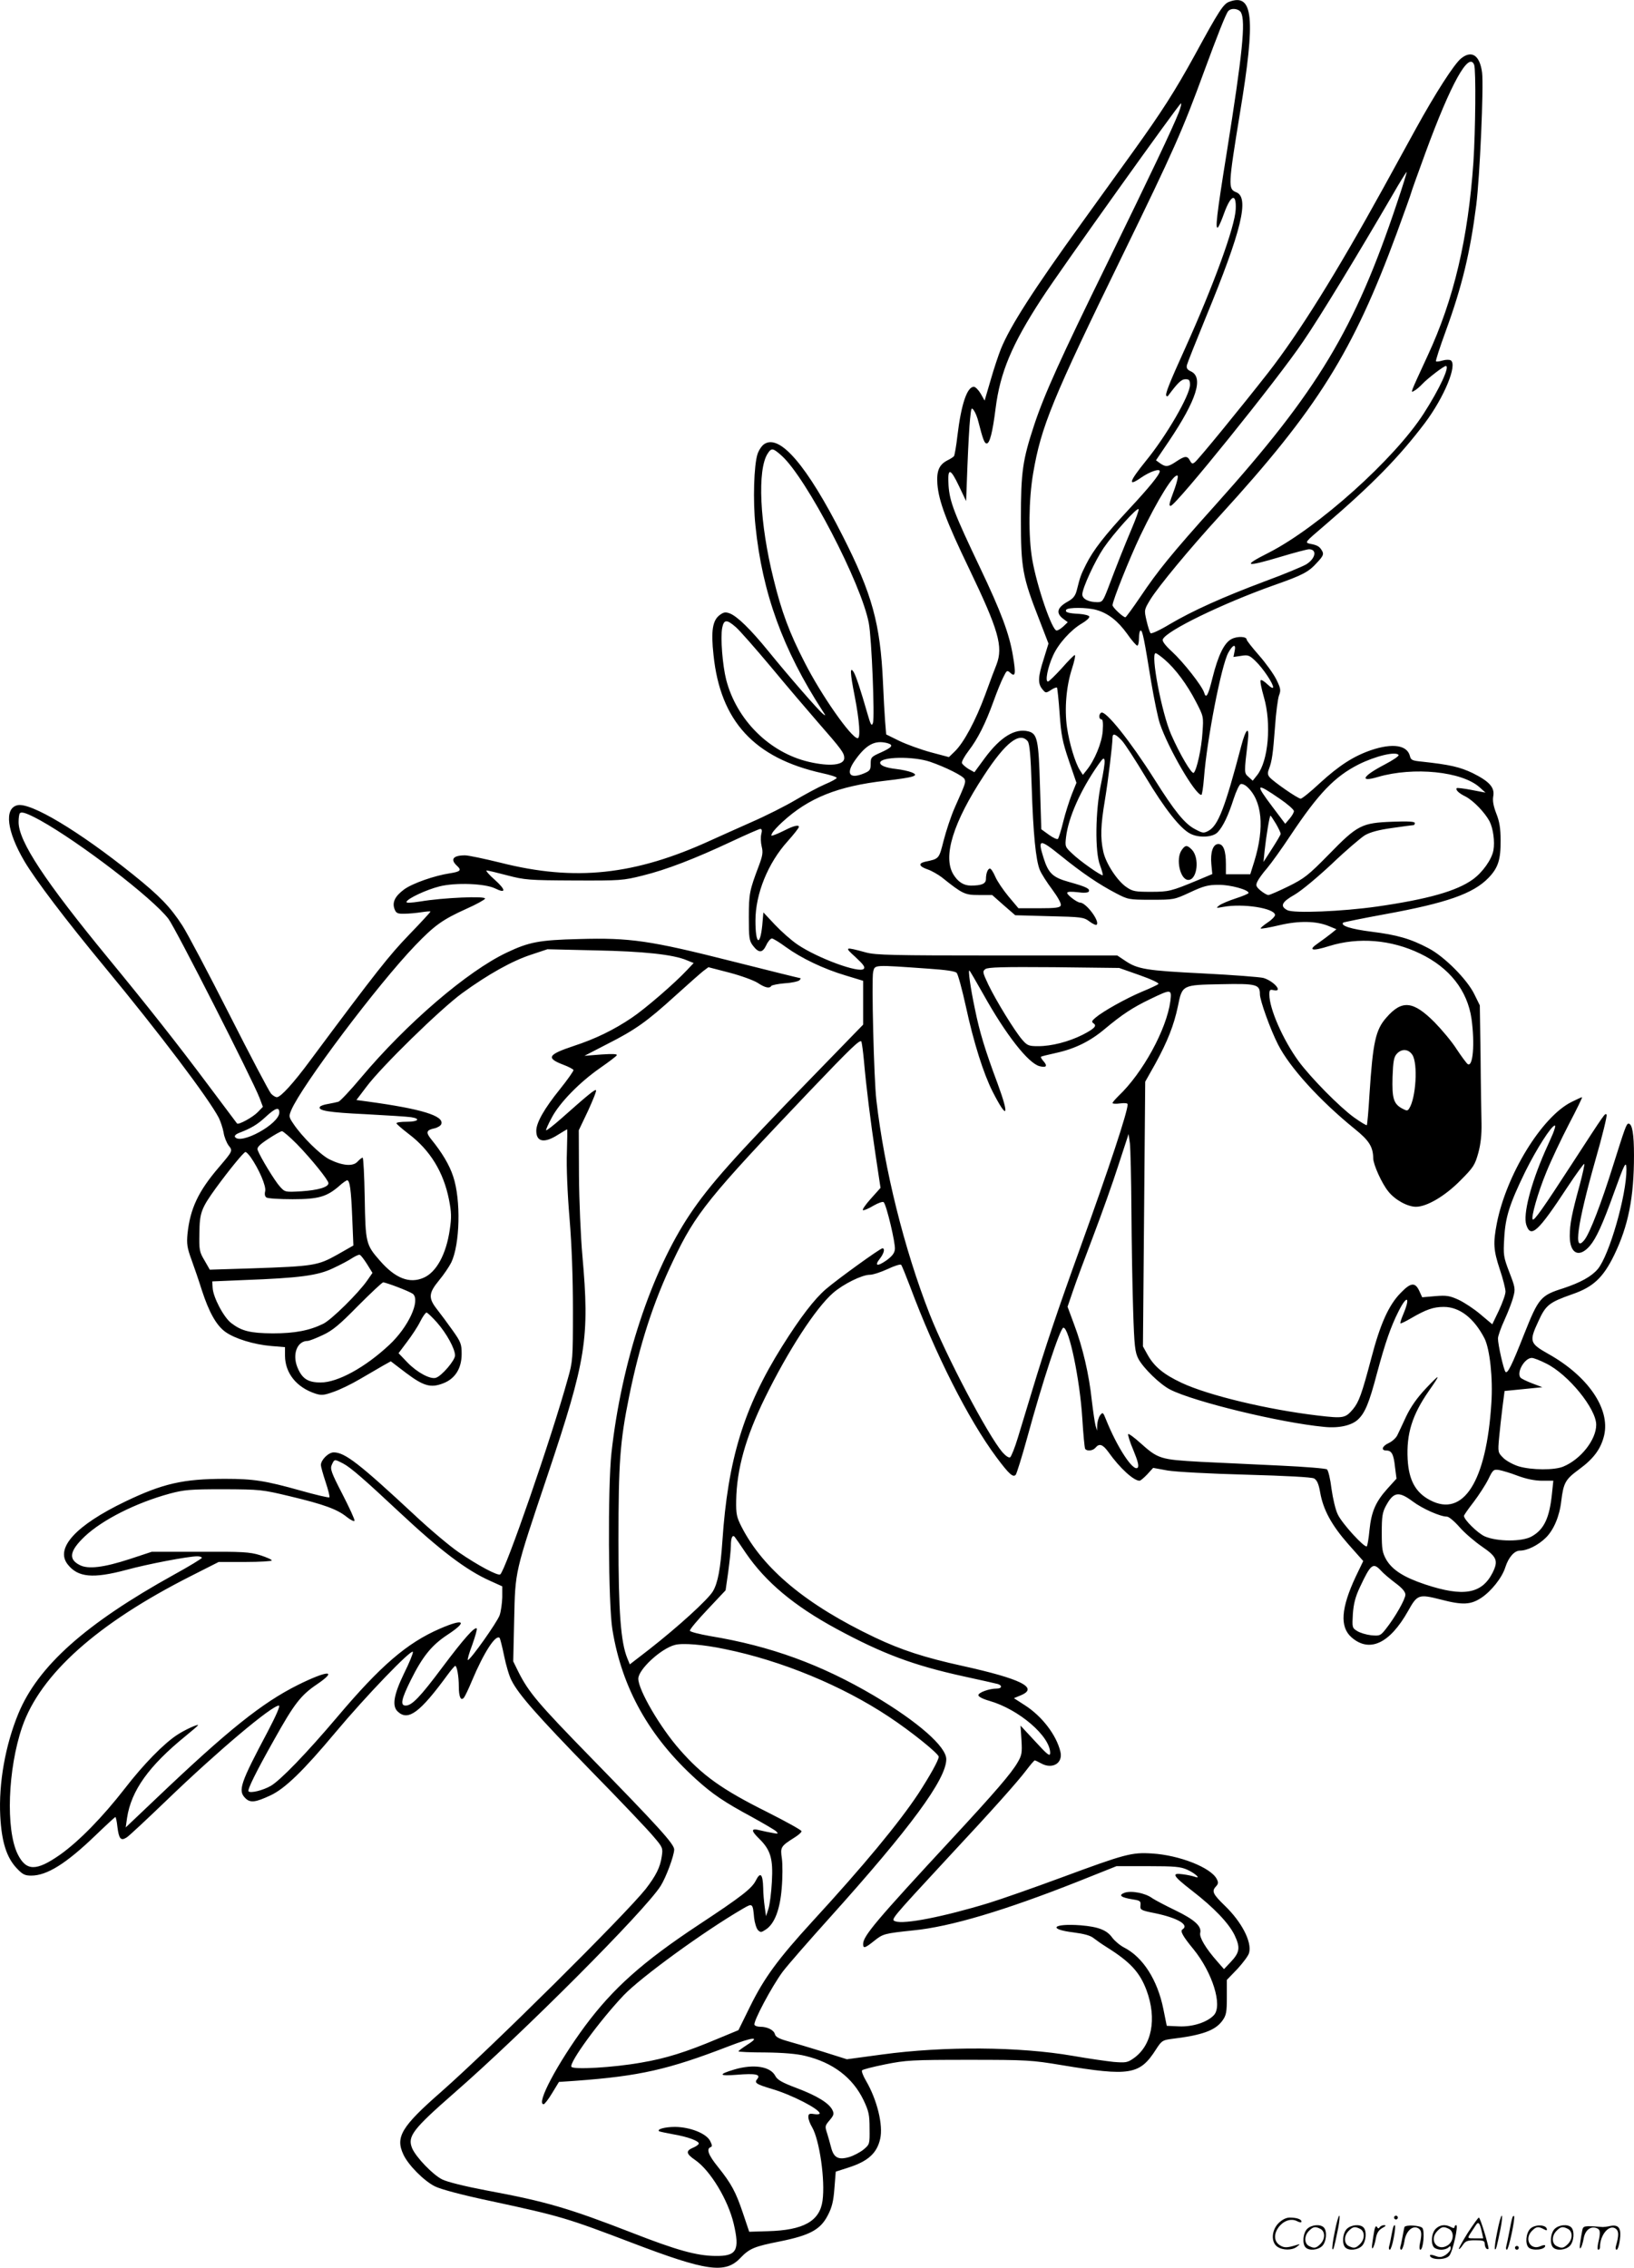 <svg version="1.0" xmlns="http://www.w3.org/2000/svg"
  viewBox="0 0 864.839 1200.272"
 preserveAspectRatio="xMidYMid meet">
<g transform="translate(-0.161,1200.717) scale(0.1,-0.1)"
fill="#000000" stroke="none">
<path d="M6508 11998 c-31 -11 -54 -46 -183 -283 -104 -189 -174 -299 -328
-513 -62 -86 -183 -254 -268 -372 -257 -356 -381 -549 -430 -670 -12 -30 -37
-104 -54 -164 l-32 -109 -21 37 c-12 20 -28 36 -36 36 -36 0 -67 -93 -87 -259
-6 -55 -15 -103 -18 -108 -3 -4 -19 -15 -36 -23 -43 -23 -57 -55 -52 -125 7
-89 46 -195 168 -448 156 -325 181 -412 145 -507 -8 -19 -35 -91 -60 -160 -51
-138 -113 -253 -160 -299 l-32 -31 -94 25 c-52 14 -127 41 -167 60 l-71 35 -6
73 c-3 39 -8 131 -11 202 -14 311 -57 468 -214 777 -188 371 -332 539 -414
485 -13 -8 -29 -32 -36 -53 -19 -58 -25 -247 -11 -379 36 -356 146 -658 355
-980 18 -27 18 -29 2 -16 -24 19 -180 198 -288 331 -96 118 -166 186 -206 201
-22 8 -32 6 -52 -9 -38 -28 -47 -84 -33 -211 36 -351 216 -546 575 -626 42 -9
77 -20 77 -25 0 -4 -28 -20 -62 -34 -35 -15 -105 -53 -156 -83 -52 -31 -157
-84 -235 -118 -78 -35 -173 -77 -212 -95 -403 -185 -719 -219 -1114 -119 -86
21 -170 39 -188 39 -63 0 -80 -21 -43 -55 26 -24 19 -31 -37 -40 -81 -12 -198
-53 -242 -85 -49 -36 -65 -69 -51 -105 8 -21 16 -25 52 -24 24 0 64 4 90 8 27
4 48 6 48 3 0 -2 -51 -58 -114 -123 -104 -108 -171 -192 -522 -664 -90 -122
-157 -195 -177 -195 -8 0 -22 9 -31 19 -10 11 -109 199 -220 418 -111 219
-223 431 -249 471 -64 99 -120 157 -262 271 -284 228 -543 384 -612 366 -70
-17 -55 -138 37 -295 59 -100 218 -310 429 -565 283 -342 547 -691 601 -795 9
-19 21 -54 25 -77 3 -23 16 -54 26 -68 23 -29 24 -28 -50 -115 -110 -128 -153
-220 -167 -353 -5 -53 -2 -74 21 -137 15 -41 40 -114 55 -162 38 -117 77 -186
124 -220 50 -36 150 -67 243 -75 l73 -6 0 -46 c1 -92 61 -167 161 -200 32 -10
45 -9 95 9 33 11 95 41 139 67 44 26 99 57 122 71 l43 24 80 -61 c93 -70 131
-81 196 -56 64 24 99 79 99 156 0 52 -4 63 -48 125 -27 38 -64 88 -83 112 -46
59 -44 85 11 152 25 30 54 73 65 95 46 96 52 331 10 456 -20 61 -59 126 -116
196 -30 37 -26 49 17 58 17 4 33 14 36 22 17 44 -104 81 -390 120 l-59 8 53
70 c79 106 389 409 506 495 139 101 266 172 368 205 l84 28 253 -6 c258 -5
413 -22 484 -52 l37 -15 -34 -36 c-67 -72 -225 -208 -294 -254 -95 -64 -191
-111 -307 -149 -138 -46 -148 -64 -53 -100 27 -10 50 -23 52 -27 1 -5 -31 -51
-72 -102 -83 -103 -125 -177 -125 -220 0 -59 42 -67 113 -22 26 16 49 30 50
30 2 0 1 -56 -1 -124 -3 -71 3 -218 14 -347 12 -146 18 -316 18 -489 0 -255
-1 -269 -27 -360 -85 -309 -331 -1019 -358 -1036 -13 -8 -117 47 -219 117 -47
32 -154 122 -238 201 -288 268 -365 328 -424 328 -28 0 -68 -40 -68 -67 0 -8
11 -48 25 -90 14 -42 23 -78 20 -81 -3 -3 -72 13 -153 36 -186 52 -248 62
-399 62 -222 0 -330 -25 -528 -120 -262 -126 -373 -247 -305 -333 54 -69 134
-76 310 -29 113 31 328 72 376 72 13 0 24 -4 24 -8 0 -4 -67 -45 -149 -90
-467 -259 -718 -483 -822 -734 -69 -167 -105 -368 -96 -543 7 -135 33 -219 87
-276 31 -33 43 -39 77 -39 83 0 184 63 338 211 56 54 105 99 107 99 3 0 8 -23
11 -52 8 -64 18 -76 49 -56 13 8 109 98 213 198 271 261 555 500 593 500 8 0
-15 -53 -59 -137 -146 -275 -159 -313 -119 -353 26 -26 53 -23 134 15 77 36
175 132 344 334 159 190 402 443 409 425 2 -6 -19 -58 -47 -114 -55 -114 -65
-174 -32 -203 55 -50 117 -3 262 195 19 26 38 48 41 48 9 0 19 -55 19 -109 0
-55 11 -79 27 -59 6 7 25 47 42 88 63 150 126 248 147 228 3 -4 14 -47 24 -96
10 -49 27 -107 39 -129 37 -74 135 -185 420 -478 156 -159 305 -316 332 -349
48 -56 50 -60 43 -105 -8 -57 -31 -102 -85 -172 -110 -138 -815 -838 -1083
-1074 -210 -184 -243 -239 -199 -332 26 -56 110 -140 167 -168 33 -16 145 -46
302 -79 362 -78 398 -89 739 -219 398 -152 495 -165 575 -81 49 51 74 61 210
88 158 32 214 62 253 138 22 42 30 75 35 143 l7 88 68 22 c103 33 150 76 167
151 17 73 -16 208 -76 310 -14 24 -23 48 -20 53 3 5 59 19 123 32 110 22 141
24 443 24 308 0 334 -2 490 -28 362 -60 414 -52 500 83 29 45 35 49 78 55 167
20 236 45 274 98 20 28 23 45 23 123 l0 92 56 58 c30 33 59 71 62 86 15 58
-40 163 -128 248 -63 61 -71 77 -49 101 15 16 15 23 5 42 -32 60 -197 125
-341 134 -109 7 -142 -2 -480 -127 -146 -54 -320 -115 -385 -135 -239 -73
-449 -114 -494 -97 -26 9 -29 5 279 338 237 254 365 398 413 461 22 29 42 53
46 53 3 -1 17 -7 31 -15 61 -35 119 0 104 61 -21 88 -97 187 -187 245 l-59 38
36 15 c97 40 3 87 -309 156 -200 44 -323 84 -462 150 -364 173 -592 363 -706
585 -27 53 -30 69 -29 140 3 167 50 335 152 543 123 251 269 476 361 556 54
47 153 96 194 96 17 0 59 14 94 30 35 17 68 27 72 23 4 -4 25 -56 47 -114 134
-359 309 -705 457 -904 67 -90 89 -110 103 -93 5 7 33 96 61 198 79 290 174
580 191 580 30 0 87 -273 100 -480 5 -83 12 -156 15 -161 9 -14 41 -11 55 6
20 24 38 18 68 -23 61 -86 134 -152 165 -152 5 0 23 15 41 34 l31 34 77 -14
c43 -7 222 -17 415 -22 215 -6 346 -13 360 -20 15 -9 24 -28 32 -74 16 -92 61
-174 149 -274 l79 -89 -39 -81 c-79 -168 -86 -268 -23 -323 95 -83 202 -33
299 139 49 88 56 91 174 61 115 -30 158 -28 215 10 52 35 109 106 126 161 17
53 48 88 77 88 39 0 96 28 137 68 42 41 73 114 82 194 12 98 22 115 94 168 78
57 116 109 133 180 33 141 -86 314 -295 431 -99 56 -103 66 -53 173 39 86 57
100 179 143 111 38 164 88 222 207 75 155 105 305 105 528 0 112 -9 168 -29
168 -11 0 -18 -20 -81 -220 -63 -202 -124 -360 -152 -395 -61 -77 -38 84 58
423 37 128 63 236 59 240 -9 8 -4 15 -186 -265 -148 -228 -197 -298 -205 -290
-10 10 28 144 72 250 25 62 79 176 120 255 41 78 72 142 69 142 -3 0 -29 -12
-57 -26 -157 -79 -344 -386 -394 -642 -20 -105 -18 -141 16 -244 17 -50 30
-103 30 -117 0 -15 -16 -59 -35 -100 l-35 -73 -63 53 c-34 29 -86 63 -116 77
-46 21 -63 24 -123 19 l-69 -6 -16 35 c-22 46 -45 43 -98 -12 -63 -64 -108
-164 -155 -344 -51 -193 -66 -233 -97 -271 -41 -48 -50 -50 -186 -34 -263 31
-578 106 -721 173 -96 45 -145 86 -180 148 l-25 45 6 701 6 700 54 96 c64 117
98 203 119 303 23 114 22 113 228 117 188 4 206 -1 206 -53 0 -32 55 -186 96
-266 61 -121 221 -297 406 -447 77 -62 97 -95 98 -157 1 -33 45 -131 79 -173
35 -45 102 -82 147 -82 57 0 153 56 234 138 71 71 78 83 96 147 13 48 18 97
17 155 -1 47 -4 207 -5 355 l-4 271 -29 59 c-38 78 -158 199 -242 243 -96 51
-167 71 -303 88 -110 14 -165 32 -149 48 2 2 103 23 224 45 323 59 464 108
545 192 51 53 65 96 64 199 0 63 -6 100 -23 142 -15 39 -20 67 -16 90 9 47
-20 79 -108 123 -69 33 -122 45 -269 61 -51 5 -59 8 -64 30 -15 58 -92 69
-205 31 -93 -32 -168 -80 -271 -174 -49 -46 -95 -83 -102 -83 -15 0 -145 90
-165 114 -10 12 -11 23 -3 43 16 43 21 77 32 223 5 74 15 149 21 166 11 28 9
38 -14 85 -15 30 -56 87 -92 128 -36 41 -65 78 -65 83 0 17 -49 19 -80 3 -39
-20 -71 -86 -101 -206 -23 -94 -34 -112 -44 -78 -11 36 -110 162 -171 218 -35
32 -52 55 -48 64 17 45 316 190 589 287 154 54 183 70 228 120 31 33 36 44 27
60 -13 24 -25 32 -64 39 -30 7 -29 7 75 96 254 218 395 362 532 543 102 136
174 309 137 332 -7 4 -26 4 -43 -1 -17 -5 -33 -7 -35 -4 -3 2 20 73 51 158 87
238 130 418 162 668 19 149 40 628 31 702 -12 91 -54 120 -110 76 -37 -29
-137 -185 -241 -374 -48 -88 -126 -230 -173 -315 -247 -448 -445 -766 -608
-975 -144 -184 -367 -457 -388 -474 -12 -10 -17 -9 -26 8 -14 27 -27 26 -72
-4 -43 -29 -56 -31 -86 -10 l-22 16 69 102 c147 219 184 338 115 369 -19 9
-24 17 -20 34 3 12 48 125 100 252 190 461 232 635 160 662 -43 17 -42 36 21
422 83 501 70 633 -57 586z m62 -57 c25 -48 8 -217 -75 -738 -55 -341 -63
-416 -46 -398 5 6 19 38 31 72 36 100 66 111 62 23 -4 -93 -118 -405 -268
-737 -83 -183 -107 -243 -99 -251 3 -3 6 -3 8 -1 52 70 71 89 93 89 20 0 24
-5 24 -30 0 -54 -125 -270 -234 -403 -89 -110 -97 -138 -25 -88 46 32 99 50
99 34 0 -17 -55 -85 -165 -203 -126 -136 -187 -214 -225 -290 -28 -56 -31 -64
-49 -136 -8 -31 -19 -45 -50 -62 -53 -30 -61 -58 -26 -87 l28 -21 -23 -22
c-13 -12 -29 -22 -36 -22 -24 0 -104 232 -129 376 -21 122 -19 317 5 457 42
246 100 389 473 1153 272 558 318 662 432 974 70 190 114 302 127 318 16 19
56 14 68 -7z m1234 -277 c10 -25 7 -349 -4 -516 -28 -403 -103 -724 -242
-1023 -96 -208 -92 -198 -71 -186 10 5 29 21 43 36 26 28 113 95 124 95 23 0
-33 -121 -116 -250 -154 -241 -561 -606 -823 -739 -141 -71 -123 -77 64 -21
73 22 141 40 151 40 44 0 35 -49 -15 -80 -19 -11 -116 -52 -217 -89 -224 -84
-384 -156 -506 -228 -51 -31 -97 -52 -101 -47 -4 5 -14 35 -21 66 -13 57 -13
57 20 112 42 68 207 268 370 446 515 564 703 865 935 1495 41 112 75 207 75
210 0 3 34 99 76 213 135 368 230 539 258 466z m-1563 -251 c-36 -91 -145
-320 -376 -793 -252 -514 -335 -698 -389 -860 -62 -188 -71 -249 -71 -500 0
-259 8 -305 97 -532 l49 -127 -25 -81 c-31 -96 -32 -130 -8 -160 18 -22 19
-22 46 -5 14 10 29 15 32 13 2 -3 9 -65 14 -138 8 -113 15 -149 49 -249 l40
-117 -25 -62 c-13 -34 -34 -99 -45 -144 -11 -46 -24 -86 -28 -91 -4 -4 -26 6
-48 22 l-40 29 -7 227 c-7 246 -14 279 -61 291 -71 18 -148 -29 -231 -141
l-55 -75 -31 17 c-16 10 -32 24 -35 31 -3 7 13 36 35 65 49 64 89 143 132 262
18 50 41 107 52 128 18 37 20 38 37 23 27 -25 30 -5 14 89 -19 117 -63 234
-174 467 -137 288 -161 349 -167 436 -6 96 9 94 56 -5 l37 -78 7 185 c4 102
10 214 14 250 6 59 7 63 20 45 8 -11 19 -38 24 -60 24 -94 32 -115 44 -115 16
0 31 58 47 185 24 191 86 339 243 580 99 153 729 1034 738 1035 4 0 -1 -21
-11 -47z m1155 -479 c-224 -671 -420 -996 -961 -1599 -236 -263 -303 -346
-398 -487 -40 -59 -75 -107 -79 -108 -12 0 -68 52 -68 64 0 23 89 246 147 368
93 194 180 334 198 317 3 -4 -4 -33 -15 -65 -32 -86 -33 -94 -22 -94 26 0 565
668 701 870 91 133 288 458 471 772 40 70 75 126 77 125 1 -2 -21 -75 -51
-163z m-3257 -1339 c131 -118 422 -677 461 -886 15 -76 32 -501 22 -528 -7
-20 -12 -12 -31 55 -33 116 -60 197 -71 214 -21 33 -19 -4 5 -126 26 -133 32
-224 16 -224 -33 0 -193 228 -281 402 -80 155 -122 268 -164 440 -74 296 -87
580 -31 665 20 31 28 29 74 -12z m1852 -387 c-41 -97 -79 -193 -125 -315 -26
-67 -30 -73 -56 -73 -46 0 -80 17 -80 41 0 33 67 178 113 246 54 79 180 219
185 205 2 -6 -15 -52 -37 -104z m-187 -429 c62 -17 114 -58 163 -126 24 -35
49 -63 54 -63 5 0 9 18 9 40 0 22 4 40 9 40 10 0 19 -47 56 -275 15 -88 35
-187 46 -219 44 -130 187 -376 219 -376 4 0 10 41 14 90 15 200 92 597 129
663 25 45 42 48 33 7 l-6 -30 41 6 c36 6 44 3 75 -27 40 -38 94 -119 94 -139
0 -8 -12 -2 -30 15 -16 16 -33 26 -36 22 -4 -4 4 -44 17 -89 41 -141 24 -339
-36 -414 l-23 -29 -22 20 c-24 21 -24 20 -4 188 10 86 -10 71 -35 -25 -86
-327 -122 -420 -173 -448 -26 -14 -31 -13 -72 9 -54 28 -108 95 -215 265 -126
199 -258 365 -281 351 -14 -8 -13 -35 1 -35 8 0 10 -20 7 -63 -5 -63 -43 -154
-85 -206 l-20 -25 -16 25 c-25 39 -56 143 -68 226 -14 99 -4 217 26 310 13 40
20 73 15 73 -4 0 -35 -31 -69 -70 -35 -38 -67 -70 -73 -70 -16 0 -1 76 27 137
28 63 94 136 152 170 24 14 42 30 40 37 -2 6 -26 12 -53 14 -60 3 -77 9 -69
22 8 13 110 13 159 -1z m-1908 -91 c21 -18 105 -114 188 -213 82 -99 193 -229
246 -290 126 -144 140 -163 140 -190 0 -38 -77 -46 -188 -20 -208 49 -382 222
-437 435 -19 75 -31 222 -21 274 9 45 24 46 72 4z m2270 -172 c57 -49 118
-131 165 -222 41 -79 41 -79 35 -164 -5 -84 -30 -197 -46 -213 -10 -11 -75
100 -120 203 -50 114 -110 430 -82 430 5 0 26 -15 48 -34z m-227 -428 c16 -17
73 -105 127 -195 99 -165 182 -271 235 -298 45 -24 121 -20 146 8 29 31 56 89
84 176 13 40 30 76 37 78 7 3 22 -3 33 -13 81 -73 95 -215 39 -397 l-21 -67
-64 0 -65 0 0 54 c0 70 -13 106 -40 106 -28 0 -43 -43 -37 -107 l5 -52 -76
-32 c-142 -59 -154 -62 -249 -62 -81 0 -96 2 -128 24 -49 32 -111 127 -124
189 -16 73 -14 139 9 275 18 110 39 285 40 328 0 25 15 21 49 -15z m-498 -4
c10 -13 16 -75 21 -238 8 -253 22 -392 43 -443 8 -20 38 -67 66 -104 30 -41
49 -75 45 -84 -4 -12 -27 -15 -115 -15 l-109 0 -53 63 c-28 34 -60 81 -70 105
-10 23 -22 42 -28 42 -11 0 -21 -25 -21 -55 0 -25 -22 -35 -80 -35 -38 0 -69
20 -93 60 -56 94 -1 274 162 522 114 175 189 234 232 182z m-743 -10 c35 -10
26 -22 -33 -49 -52 -23 -55 -26 -55 -60 0 -32 -4 -38 -35 -51 -79 -33 -99 -1
-46 72 58 81 104 105 169 88z m2706 -63 c3 -5 -29 -27 -73 -50 -119 -62 -137
-96 -36 -66 189 55 445 29 538 -55 l31 -28 -73 14 c-41 8 -76 12 -79 10 -8 -9
10 -27 47 -45 42 -22 101 -84 126 -130 20 -39 29 -109 21 -154 -9 -49 -58
-118 -110 -155 -85 -61 -236 -104 -506 -143 -183 -26 -442 -37 -475 -19 -40
21 -30 43 39 82 36 21 120 91 197 163 73 70 152 137 174 151 29 17 74 29 146
39 57 8 107 15 112 15 4 0 7 5 7 11 0 8 -35 10 -117 7 -164 -6 -186 -17 -337
-172 -109 -111 -130 -128 -215 -170 -51 -25 -99 -46 -106 -46 -8 0 -26 11 -42
24 -24 21 -26 27 -16 48 6 13 29 45 51 70 22 26 78 104 125 175 148 222 233
310 359 374 90 45 199 71 212 50z m-2479 -36 c81 -28 176 -75 182 -92 7 -17 4
-24 -52 -150 -20 -45 -46 -124 -59 -175 -25 -98 -23 -96 -99 -112 -37 -9 -31
-25 16 -41 20 -7 53 -26 73 -41 110 -88 122 -94 196 -94 l71 0 61 -54 61 -53
180 -5 c171 -4 182 -5 213 -28 17 -13 35 -21 38 -17 18 18 -56 117 -88 117
-15 0 -68 40 -68 51 0 7 20 8 54 4 34 -5 56 -3 60 3 9 15 -14 26 -104 51 -86
24 -109 45 -135 127 -32 102 -22 103 90 13 116 -94 204 -153 294 -200 63 -33
68 -34 185 -34 120 0 122 0 206 39 70 33 96 40 150 40 62 1 160 -26 160 -43 0
-4 -31 -17 -68 -29 -37 -12 -77 -29 -87 -37 -19 -14 -17 -15 20 -8 105 20 275
-7 275 -43 0 -7 -18 -26 -40 -40 -22 -15 -38 -29 -36 -31 3 -3 47 5 98 17 105
25 198 23 264 -5 l39 -16 -27 -22 c-15 -12 -46 -35 -70 -52 -56 -38 -33 -44
59 -15 154 48 328 34 481 -40 156 -75 250 -195 272 -345 18 -132 8 -257 -20
-240 -6 4 -32 39 -58 78 -25 40 -79 104 -118 144 -113 113 -172 119 -254 25
-58 -65 -72 -131 -90 -406 -5 -88 -12 -161 -14 -164 -3 -2 -33 16 -68 41 -76
55 -227 208 -293 297 -83 114 -155 278 -155 353 0 24 3 28 20 24 56 -14 7 46
-51 64 -19 5 -162 16 -319 24 -301 15 -348 22 -416 69 l-39 26 -635 0 c-555 0
-643 2 -695 16 -114 31 -116 30 -55 -25 42 -39 52 -53 43 -62 -24 -24 -242 56
-349 128 -33 22 -87 70 -121 106 l-61 65 -6 -69 c-12 -115 -36 -99 -36 25 0
142 66 305 170 420 33 37 60 71 60 77 0 12 -29 5 -72 -17 -16 -8 -39 -19 -53
-24 -23 -9 -25 -8 -16 8 5 10 29 36 53 58 139 128 293 190 546 219 154 18 183
27 137 45 -16 6 -52 14 -80 17 -53 6 -85 18 -85 33 0 32 174 36 265 5z m904
-117 c-30 -141 -33 -361 -5 -431 10 -27 16 -50 14 -52 -5 -6 -120 74 -161 114
-38 35 -39 38 -33 88 12 103 77 249 170 382 26 37 31 40 34 23 2 -12 -7 -68
-19 -124z m947 -79 c41 -28 74 -57 74 -65 0 -7 -10 -25 -23 -40 l-23 -27 -67
89 c-95 126 -89 131 39 43z m-6561 -114 c207 -115 594 -411 678 -521 37 -48
445 -851 482 -947 l18 -48 -27 -28 c-26 -27 -102 -69 -110 -60 -1 2 -71 94
-153 204 -162 217 -320 417 -528 670 -336 409 -475 619 -475 721 0 22 3 44 7
47 10 10 40 -1 108 -38z m6540 -18 c14 -24 25 -48 25 -53 0 -5 -21 -40 -46
-79 l-45 -70 6 60 c8 75 26 185 31 185 2 0 15 -20 29 -43z m-2724 -54 c-4 -16
-3 -45 2 -66 8 -32 5 -49 -16 -105 -48 -127 -52 -145 -52 -269 0 -108 2 -125
21 -150 31 -41 51 -41 71 1 9 20 23 36 30 36 7 0 41 -21 75 -46 80 -58 198
-115 316 -150 l92 -28 0 -116 0 -116 -272 -280 c-411 -422 -542 -570 -645
-724 -205 -307 -362 -783 -415 -1262 -20 -178 -17 -806 5 -936 50 -309 195
-568 444 -793 85 -77 148 -120 293 -198 63 -35 122 -69 130 -77 13 -13 10 -14
-20 -8 -19 3 -50 10 -67 14 -47 12 -48 -1 -3 -45 60 -59 74 -105 67 -227 -3
-57 -11 -121 -18 -143 l-13 -40 -7 50 c-4 28 -8 73 -8 100 -2 74 -15 87 -39
39 -21 -42 -76 -85 -302 -234 -298 -197 -454 -337 -602 -536 -146 -198 -261
-414 -219 -414 5 0 26 27 45 59 l36 59 88 6 c339 25 490 59 811 183 130 50
170 53 98 8 -26 -17 -47 -32 -47 -35 0 -3 64 -6 143 -6 92 -1 166 -7 210 -18
146 -35 251 -114 309 -234 28 -59 32 -78 32 -151 1 -82 1 -83 -32 -111 -19
-15 -53 -33 -77 -40 -57 -16 -81 -3 -95 53 -6 23 -15 55 -20 71 -13 40 -13 41
14 73 21 25 23 33 13 53 -18 36 -81 75 -190 116 -77 29 -101 43 -112 64 -26
50 -114 64 -216 34 -88 -26 -84 -36 13 -28 99 8 127 2 108 -22 -18 -21 -7 -28
80 -54 104 -31 250 -106 250 -129 0 -4 -13 -6 -30 -3 -25 4 -30 1 -30 -16 0
-12 9 -36 20 -54 39 -67 70 -281 55 -389 -15 -108 -101 -156 -289 -161 l-99
-3 -33 98 c-38 113 -61 156 -133 246 -51 63 -62 95 -38 104 9 3 8 11 -3 33
-21 40 -106 73 -185 74 -53 0 -98 -12 -85 -23 3 -2 36 -9 74 -16 77 -13 136
-35 136 -49 0 -5 -13 -15 -30 -22 -40 -17 -38 -32 12 -66 80 -56 173 -210 203
-337 33 -141 16 -172 -98 -170 -100 1 -208 32 -441 123 -335 130 -453 165
-771 224 -111 21 -208 45 -233 58 -50 25 -139 118 -159 165 -26 63 3 100 222
292 364 317 1009 964 1093 1096 29 46 71 159 72 193 0 29 -82 119 -443 489
-279 286 -327 343 -382 452 l-27 55 5 220 c6 263 1 242 177 766 205 612 223
723 184 1162 -9 101 -17 291 -18 423 l-1 240 49 103 c26 57 46 106 42 109 -5
6 -42 -24 -185 -151 -41 -36 -77 -64 -79 -61 -2 2 11 32 30 67 41 78 146 186
255 262 46 32 86 62 89 68 4 7 -23 8 -82 4 l-89 -7 120 62 c150 76 210 119
361 256 65 59 132 118 147 130 l28 21 112 -29 c61 -16 129 -41 149 -54 39 -26
63 -31 72 -16 3 4 35 11 72 14 36 2 71 10 77 16 6 6 8 11 4 11 -3 0 -165 40
-359 89 -435 110 -541 126 -813 118 -209 -5 -264 -16 -380 -71 -210 -99 -532
-376 -773 -663 -56 -67 -110 -124 -119 -127 -10 -3 -35 -8 -56 -12 -20 -3 -40
-10 -42 -15 -13 -20 48 -30 242 -39 114 -6 223 -13 241 -16 52 -8 37 -24 -23
-24 -30 0 -55 -3 -55 -8 0 -4 29 -29 64 -56 114 -86 185 -202 214 -348 13 -67
14 -94 4 -160 -19 -130 -71 -225 -139 -254 -74 -32 -149 -3 -230 90 -75 85
-77 95 -81 334 -2 116 -7 212 -11 212 -4 0 -16 -9 -27 -21 -24 -27 -80 -22
-149 12 -48 24 -146 121 -191 189 -24 35 -24 40 -11 71 55 130 458 666 657
873 102 106 144 136 270 193 52 23 97 48 99 54 5 15 -225 5 -342 -15 -53 -8
-76 -9 -74 -2 6 18 107 65 176 82 85 21 240 15 293 -11 59 -29 58 -8 -2 46
-30 26 -49 49 -43 49 7 0 57 -12 110 -26 92 -24 113 -26 353 -27 247 -1 259 0
363 26 126 31 276 89 472 181 77 36 145 66 151 66 8 0 10 -9 5 -27z m888 -713
c87 -6 138 -13 146 -22 7 -7 29 -88 49 -179 41 -190 93 -354 141 -449 78 -153
91 -133 27 41 -68 182 -96 276 -120 394 -24 113 -38 213 -29 205 3 -3 36 -59
73 -125 118 -212 238 -366 298 -381 36 -9 43 1 21 26 -10 11 -16 22 -14 24 2
2 38 11 79 20 101 22 182 62 260 128 90 75 145 112 241 158 110 53 113 53 105
-12 -20 -149 -146 -380 -275 -502 -17 -17 -31 -33 -31 -37 0 -4 18 -5 40 -2
24 3 40 2 40 -5 0 -39 -97 -333 -252 -762 -120 -332 -184 -523 -254 -755 -25
-82 -59 -194 -75 -247 -16 -53 -35 -100 -41 -104 -7 -4 -23 7 -41 27 -78 92
-298 510 -385 731 -134 342 -240 767 -282 1133 -13 109 -26 641 -17 678 10 39
-3 38 296 17z m1114 -34 c60 -21 105 -42 100 -47 -4 -4 -44 -23 -88 -41 -85
-36 -205 -103 -245 -137 -20 -17 -22 -22 -11 -30 20 -13 6 -28 -58 -61 -74
-37 -164 -60 -234 -60 -50 0 -58 3 -85 34 -39 45 -137 204 -179 291 -31 66
-32 71 -16 83 14 10 91 12 363 10 l345 -4 108 -38z m-1459 -451 c12 -137 35
-323 62 -502 l26 -173 -51 -57 c-29 -32 -47 -59 -42 -61 6 -2 31 9 56 24 26
15 50 23 54 18 15 -16 63 -219 59 -249 -2 -21 -15 -37 -45 -59 -49 -34 -65
-29 -34 10 21 27 28 54 13 54 -12 0 -236 -162 -298 -215 -62 -53 -137 -151
-233 -304 -203 -324 -287 -600 -316 -1031 -10 -146 -24 -221 -50 -265 -26 -44
-183 -187 -339 -309 l-101 -78 -13 32 c-35 85 -47 247 -47 625 0 409 8 522 56
759 56 277 129 503 234 722 119 250 185 332 724 898 215 225 266 275 272 260
3 -11 9 -55 13 -99z m2903 29 c30 -46 19 -229 -17 -284 -8 -13 -13 -13 -37 0
-46 25 -54 54 -51 167 3 82 7 105 22 122 26 29 62 27 83 -5z m-5997 -305 c0
-61 -207 -174 -235 -129 -3 6 6 15 22 21 63 24 97 44 141 85 52 48 72 54 72
23z m6740 -114 c-11 -25 -29 -66 -41 -92 -76 -174 -117 -334 -99 -389 24 -72
62 -37 217 199 47 71 87 126 90 124 2 -3 -9 -54 -25 -114 -41 -149 -52 -205
-52 -268 0 -94 50 -118 107 -51 33 39 68 115 127 280 57 158 65 173 66 125 1
-137 -91 -457 -152 -529 -33 -39 -91 -71 -181 -101 -121 -38 -132 -51 -208
-242 -65 -165 -88 -212 -99 -201 -10 11 -40 144 -40 177 0 13 16 58 35 99 19
42 40 96 46 121 12 42 10 51 -21 131 -31 81 -32 91 -27 178 6 114 28 182 111
353 60 121 139 245 157 245 5 0 -1 -20 -11 -45z m-6648 -52 c77 -79 168 -192
168 -208 0 -21 -54 -37 -142 -43 -87 -5 -88 -5 -115 25 -26 28 -104 156 -118
194 -5 12 10 28 56 58 33 22 67 41 73 41 6 0 41 -30 78 -67z m4418 -353 c1
-168 5 -404 9 -525 6 -195 10 -225 28 -260 26 -49 115 -136 169 -163 126 -64
582 -175 814 -197 77 -8 144 7 178 38 38 35 60 87 102 247 44 163 73 246 114
327 44 88 64 78 26 -13 -11 -26 -19 -49 -16 -51 2 -2 27 10 56 27 79 46 118
60 173 60 84 0 160 -59 216 -167 28 -57 45 -210 36 -343 -26 -414 -148 -606
-324 -513 -77 40 -113 106 -119 217 -7 135 24 234 112 361 65 93 63 96 -14 15
-49 -52 -81 -98 -106 -150 -19 -41 -40 -86 -47 -100 -7 -14 -27 -32 -44 -40
-36 -16 -44 -40 -14 -40 28 0 39 -19 46 -87 l8 -62 -48 -53 c-62 -69 -85 -121
-95 -219 -4 -44 -11 -83 -14 -86 -11 -11 -132 121 -154 169 -12 24 -26 85 -33
135 -6 51 -17 97 -24 103 -6 5 -117 14 -246 20 -129 6 -319 15 -422 20 -214
12 -225 15 -320 100 -32 29 -61 50 -64 47 -3 -4 9 -43 28 -87 23 -56 30 -83
22 -91 -23 -23 -109 108 -168 256 -15 38 -17 39 -31 21 -8 -11 -14 -34 -15
-50 l-1 -31 -8 27 c-4 15 -13 76 -20 135 -14 134 -48 281 -94 402 l-34 92 28
82 c15 45 64 177 108 292 44 116 104 284 133 375 l54 165 7 -50 c3 -27 7 -187
8 -355z m-4662 283 c44 -63 84 -155 77 -181 -4 -16 -1 -28 7 -33 7 -5 69 -9
138 -9 138 0 181 13 247 70 18 17 38 30 42 30 14 0 21 -49 27 -200 l6 -145
-86 -49 c-102 -57 -124 -61 -452 -72 l-222 -7 -28 49 c-27 45 -29 56 -27 145
1 108 10 131 88 239 71 97 147 190 156 190 4 0 16 -12 27 -27z m616 -566 l29
-47 -27 -39 c-47 -68 -189 -208 -233 -230 -73 -36 -150 -51 -268 -51 -119 1
-164 12 -219 54 -40 30 -97 138 -99 188 l-2 33 165 7 c297 11 395 24 475 63
39 18 84 42 100 53 17 11 35 19 40 18 6 -1 23 -24 39 -49z m162 -122 c37 -14
73 -30 81 -36 41 -35 -24 -176 -125 -270 -127 -119 -273 -199 -363 -199 -68 0
-99 20 -124 82 -27 69 0 138 55 138 8 0 44 14 80 31 52 24 89 55 187 155 68
68 127 124 133 124 5 0 40 -11 76 -25z m208 -187 c52 -59 96 -140 96 -175 0
-26 -71 -109 -101 -118 -29 -10 -100 28 -151 81 l-47 49 45 60 c25 33 57 81
70 108 13 26 28 47 33 47 5 0 30 -24 55 -52z m5872 -218 c117 -58 264 -239
264 -324 0 -79 -82 -183 -174 -221 -47 -20 -168 -19 -236 1 -29 9 -66 29 -82
45 -28 28 -29 30 -22 106 4 43 12 116 18 163 l11 85 100 10 100 10 -53 20
c-29 11 -58 25 -63 31 -22 27 22 104 60 104 10 0 44 -13 77 -30z m-6368 -529
c40 -21 112 -84 298 -258 216 -202 354 -307 480 -363 l64 -29 0 -58 c-1 -32
-7 -75 -14 -95 -13 -37 -154 -236 -168 -237 -4 -1 6 36 23 80 16 45 27 84 24
87 -11 11 -70 -56 -181 -204 -118 -158 -162 -204 -195 -204 -30 0 -24 32 26
133 63 127 111 186 194 241 110 72 90 89 -39 33 -175 -76 -314 -196 -543 -467
-166 -196 -301 -335 -352 -365 -42 -24 -107 -40 -118 -29 -7 8 39 102 136 274
106 190 141 235 227 293 113 77 55 74 -102 -4 -190 -95 -370 -239 -752 -603
l-159 -151 7 50 c22 145 115 275 309 433 37 30 67 56 67 58 0 8 -75 -27 -112
-52 -70 -46 -177 -155 -275 -282 -118 -152 -243 -280 -343 -351 -127 -89 -180
-88 -225 3 -64 131 -52 451 24 673 96 278 396 547 892 798 l148 75 140 0 c78
0 141 4 141 8 0 5 -28 17 -62 28 -55 17 -94 19 -318 18 l-255 0 -115 -38
c-138 -45 -222 -56 -267 -32 -61 31 -53 75 28 152 94 88 270 177 450 226 75
20 106 23 284 23 195 -1 204 -2 350 -37 181 -43 251 -69 301 -109 21 -17 40
-26 42 -21 2 6 -27 69 -64 141 -60 116 -66 134 -56 156 14 30 13 30 60 6z
m6217 -65 c46 -17 91 -26 129 -26 l59 0 -7 -67 c-13 -128 -41 -190 -106 -227
-50 -30 -186 -29 -251 0 -38 18 -109 88 -109 108 0 4 23 37 51 73 28 37 63 91
78 121 24 50 28 53 56 49 16 -3 62 -16 100 -31z m-557 -135 c52 -39 146 -81
182 -81 10 0 40 -25 67 -56 27 -31 81 -77 119 -103 79 -54 87 -75 55 -139 -57
-111 -154 -128 -356 -61 -114 38 -174 77 -206 131 -21 38 -24 55 -24 143 0 84
3 107 22 142 40 74 67 79 141 24z m-3528 -275 c105 -153 254 -278 479 -400
244 -132 407 -193 671 -251 91 -20 173 -38 183 -41 25 -8 21 -24 -5 -24 -41 0
-98 -21 -98 -35 0 -8 23 -20 58 -30 157 -45 323 -188 322 -277 -1 -19 -15 -8
-79 62 l-78 84 5 -76 c4 -69 2 -81 -21 -120 -33 -57 -120 -158 -346 -402 -404
-436 -471 -516 -471 -558 0 -25 9 -23 59 17 46 37 54 39 206 55 196 19 484
105 873 259 l203 81 167 0 c142 0 173 -3 208 -19 42 -19 76 -51 39 -37 -11 4
-39 10 -63 13 -63 9 -53 -8 49 -87 115 -89 193 -170 225 -235 31 -66 28 -91
-21 -143 l-35 -37 -35 40 c-62 70 -96 128 -91 151 9 36 -30 71 -131 120 -52
25 -107 54 -122 64 -37 28 -113 42 -148 29 -34 -13 -18 -25 45 -35 38 -6 42
-9 40 -31 -3 -24 1 -27 77 -42 120 -25 183 -62 145 -86 -13 -8 1 -35 58 -104
101 -124 155 -298 109 -349 -35 -38 -112 -63 -184 -60 l-66 3 -18 89 c-31 154
-108 274 -207 325 -22 11 -50 35 -63 52 -29 41 -73 58 -168 66 -148 11 -177
-21 -35 -38 53 -7 87 -16 104 -30 14 -11 44 -32 68 -47 126 -79 176 -133 212
-229 56 -151 28 -294 -70 -361 -31 -22 -42 -23 -105 -18 -38 4 -135 18 -215
32 -283 49 -681 52 -1011 7 l-185 -25 -130 41 c-71 22 -155 47 -188 56 -42 12
-60 22 -63 36 -6 22 -40 39 -78 39 -13 0 -27 4 -30 10 -9 15 92 204 149 281
28 37 140 165 248 285 429 477 618 734 618 840 0 67 -150 198 -382 336 -280
165 -547 263 -869 316 -56 10 -104 22 -106 28 -2 6 40 56 93 112 l96 102 14
98 c7 53 14 115 14 138 0 41 8 60 20 47 4 -5 31 -43 60 -87z m3361 -92 c13
-15 48 -44 77 -66 35 -26 52 -46 52 -61 0 -24 -54 -119 -103 -181 -29 -37 -33
-38 -78 -34 -26 3 -60 13 -75 23 -26 16 -26 20 -22 90 4 54 13 90 37 141 58
124 70 133 112 88z m-3473 -415 c300 -61 621 -194 868 -358 121 -80 264 -196
264 -212 0 -18 -48 -103 -107 -194 -104 -157 -289 -381 -562 -678 -181 -198
-254 -297 -329 -449 l-62 -126 -111 -46 c-166 -70 -274 -104 -405 -126 -146
-26 -358 -38 -368 -22 -13 22 149 244 277 379 92 96 423 337 629 457 53 31 54
31 61 -48 3 -26 12 -55 20 -64 14 -14 18 -13 41 2 47 30 76 106 85 219 5 56 5
127 1 157 -9 61 -7 65 69 113 19 12 35 26 35 32 1 5 -80 50 -179 100 -243 121
-346 195 -466 332 -104 118 -219 316 -219 375 0 49 120 160 194 179 41 11 150
2 264 -22z M6256 7508 c-33 -47 -8 -158 35 -158 48 0 61 118 18 161 -25 25
-34 24 -53 -3z M7066 194 c-10 -47 -15 -88 -12 -91 5 -6 9 7 30 110 7 37 10
67 6 67 -4 0 -15 -39 -24 -86z M7380 270 c0 -5 5 -10 10 -10 6 0 10 5 10 10 0
6 -4 10 -10 10 -5 0 -10 -4 -10 -10z M7926 194 c-10 -47 -15 -88 -12 -91 5 -6
9 7 30 110 7 37 10 67 6 67 -4 0 -15 -39 -24 -86z M8006 269 c-3 -8 -10 -41
-16 -74 -6 -33 -14 -68 -16 -77 -3 -10 -1 -18 3 -18 10 0 46 171 38 178 -2 3
-7 -1 -9 -9z M6769 241 c-38 -38 -41 -101 -7 -125 29 -20 79 -20 104 0 18 14
18 15 1 10 -53 -17 -69 -17 -92 -2 -69 45 21 166 94 126 12 -6 21 -7 21 -1 0
12 -25 21 -62 21 -19 0 -39 -10 -59 -29z M7770 189 c-28 -45 -49 -83 -47 -85
2 -3 12 7 21 21 14 21 24 25 66 25 43 0 50 -3 50 -19 0 -11 5 -23 10 -26 6 -3
10 -3 10 1 0 20 -44 164 -51 164 -4 0 -30 -37 -59 -81z m75 4 l7 -33 -42 0
c-42 0 -42 0 -28 23 8 12 21 32 29 44 15 25 22 18 34 -34z M6920 210 c-22 -22
-27 -79 -8 -98 19 -19 66 -14 88 8 22 22 27 79 8 98 -19 19 -66 14 -88 -8z
m71 0 c25 -14 25 -54 -1 -80 -23 -23 -33 -24 -61 -10 -25 14 -25 54 1 80 23
23 33 24 61 10z M7130 210 c-22 -22 -27 -79 -8 -98 19 -19 66 -14 88 8 22 22
27 79 8 98 -19 19 -66 14 -88 -8z m71 0 c25 -14 25 -54 -1 -80 -23 -23 -33
-24 -61 -10 -25 14 -25 54 1 80 23 23 33 24 61 10z M7276 204 c-3 -16 -8 -47
-11 -69 -8 -51 10 -26 19 27 5 27 15 42 34 53 18 10 22 14 10 15 -9 0 -20 -5
-24 -11 -5 -8 -9 -8 -14 1 -5 8 -10 3 -14 -16z M7377 223 c-2 -4 -7 -26 -11
-48 -4 -22 -9 -48 -12 -57 -3 -10 -1 -18 4 -18 4 0 14 28 20 62 11 58 10 81
-1 61z M7435 220 c-1 -3 -5 -23 -9 -45 -4 -22 -9 -48 -12 -57 -3 -10 -1 -18 4
-18 5 0 13 20 17 45 7 53 44 87 74 68 17 -11 19 -28 8 -80 -4 -18 -3 -33 2
-33 16 0 24 99 11 115 -12 14 -87 18 -95 5z M7600 210 c-22 -22 -27 -79 -8
-98 7 -7 24 -12 38 -12 14 0 31 5 38 12 9 9 12 8 12 -5 0 -9 -12 -24 -26 -34
-21 -13 -32 -15 -55 -6 -16 6 -29 8 -29 3 0 -24 81 -27 102 -2 18 19 50 162
37 162 -5 0 -9 -5 -9 -10 0 -7 -6 -7 -19 0 -30 16 -59 12 -81 -10z m71 0 c29
-16 25 -65 -6 -86 -56 -37 -103 28 -55 76 23 23 33 24 61 10z M8101 211 c-23
-23 -28 -80 -9 -99 19 -19 88 -13 88 9 0 5 -11 4 -24 -2 -54 -25 -89 38 -46
81 23 23 33 24 62 9 16 -9 19 -8 16 3 -8 22 -64 22 -87 -1z M8230 210 c-22
-22 -27 -79 -8 -98 19 -19 66 -14 88 8 22 22 27 79 8 98 -19 19 -66 14 -88 -8z
m71 0 c25 -14 25 -54 -1 -80 -23 -23 -33 -24 -61 -10 -25 14 -25 54 1 80 23
23 33 24 61 10z M8376 201 c-3 -14 -8 -44 -11 -66 -8 -51 10 -26 19 27 8 41
35 63 66 53 22 -7 24 -21 11 -77 -5 -22 -5 -38 0 -38 5 0 9 6 9 13 0 68 51
125 85 97 15 -13 15 -35 -1 -92 -3 -10 -1 -18 4 -18 6 0 13 23 17 50 9 63 -5
84 -49 76 -17 -4 -35 -6 -41 -6 -101 8 -104 7 -109 -19z M8020 110 c0 -5 5
-10 10 -10 6 0 10 5 10 10 0 6 -4 10 -10 10 -5 0 -10 -4 -10 -10z"/>
</g>
</svg>
